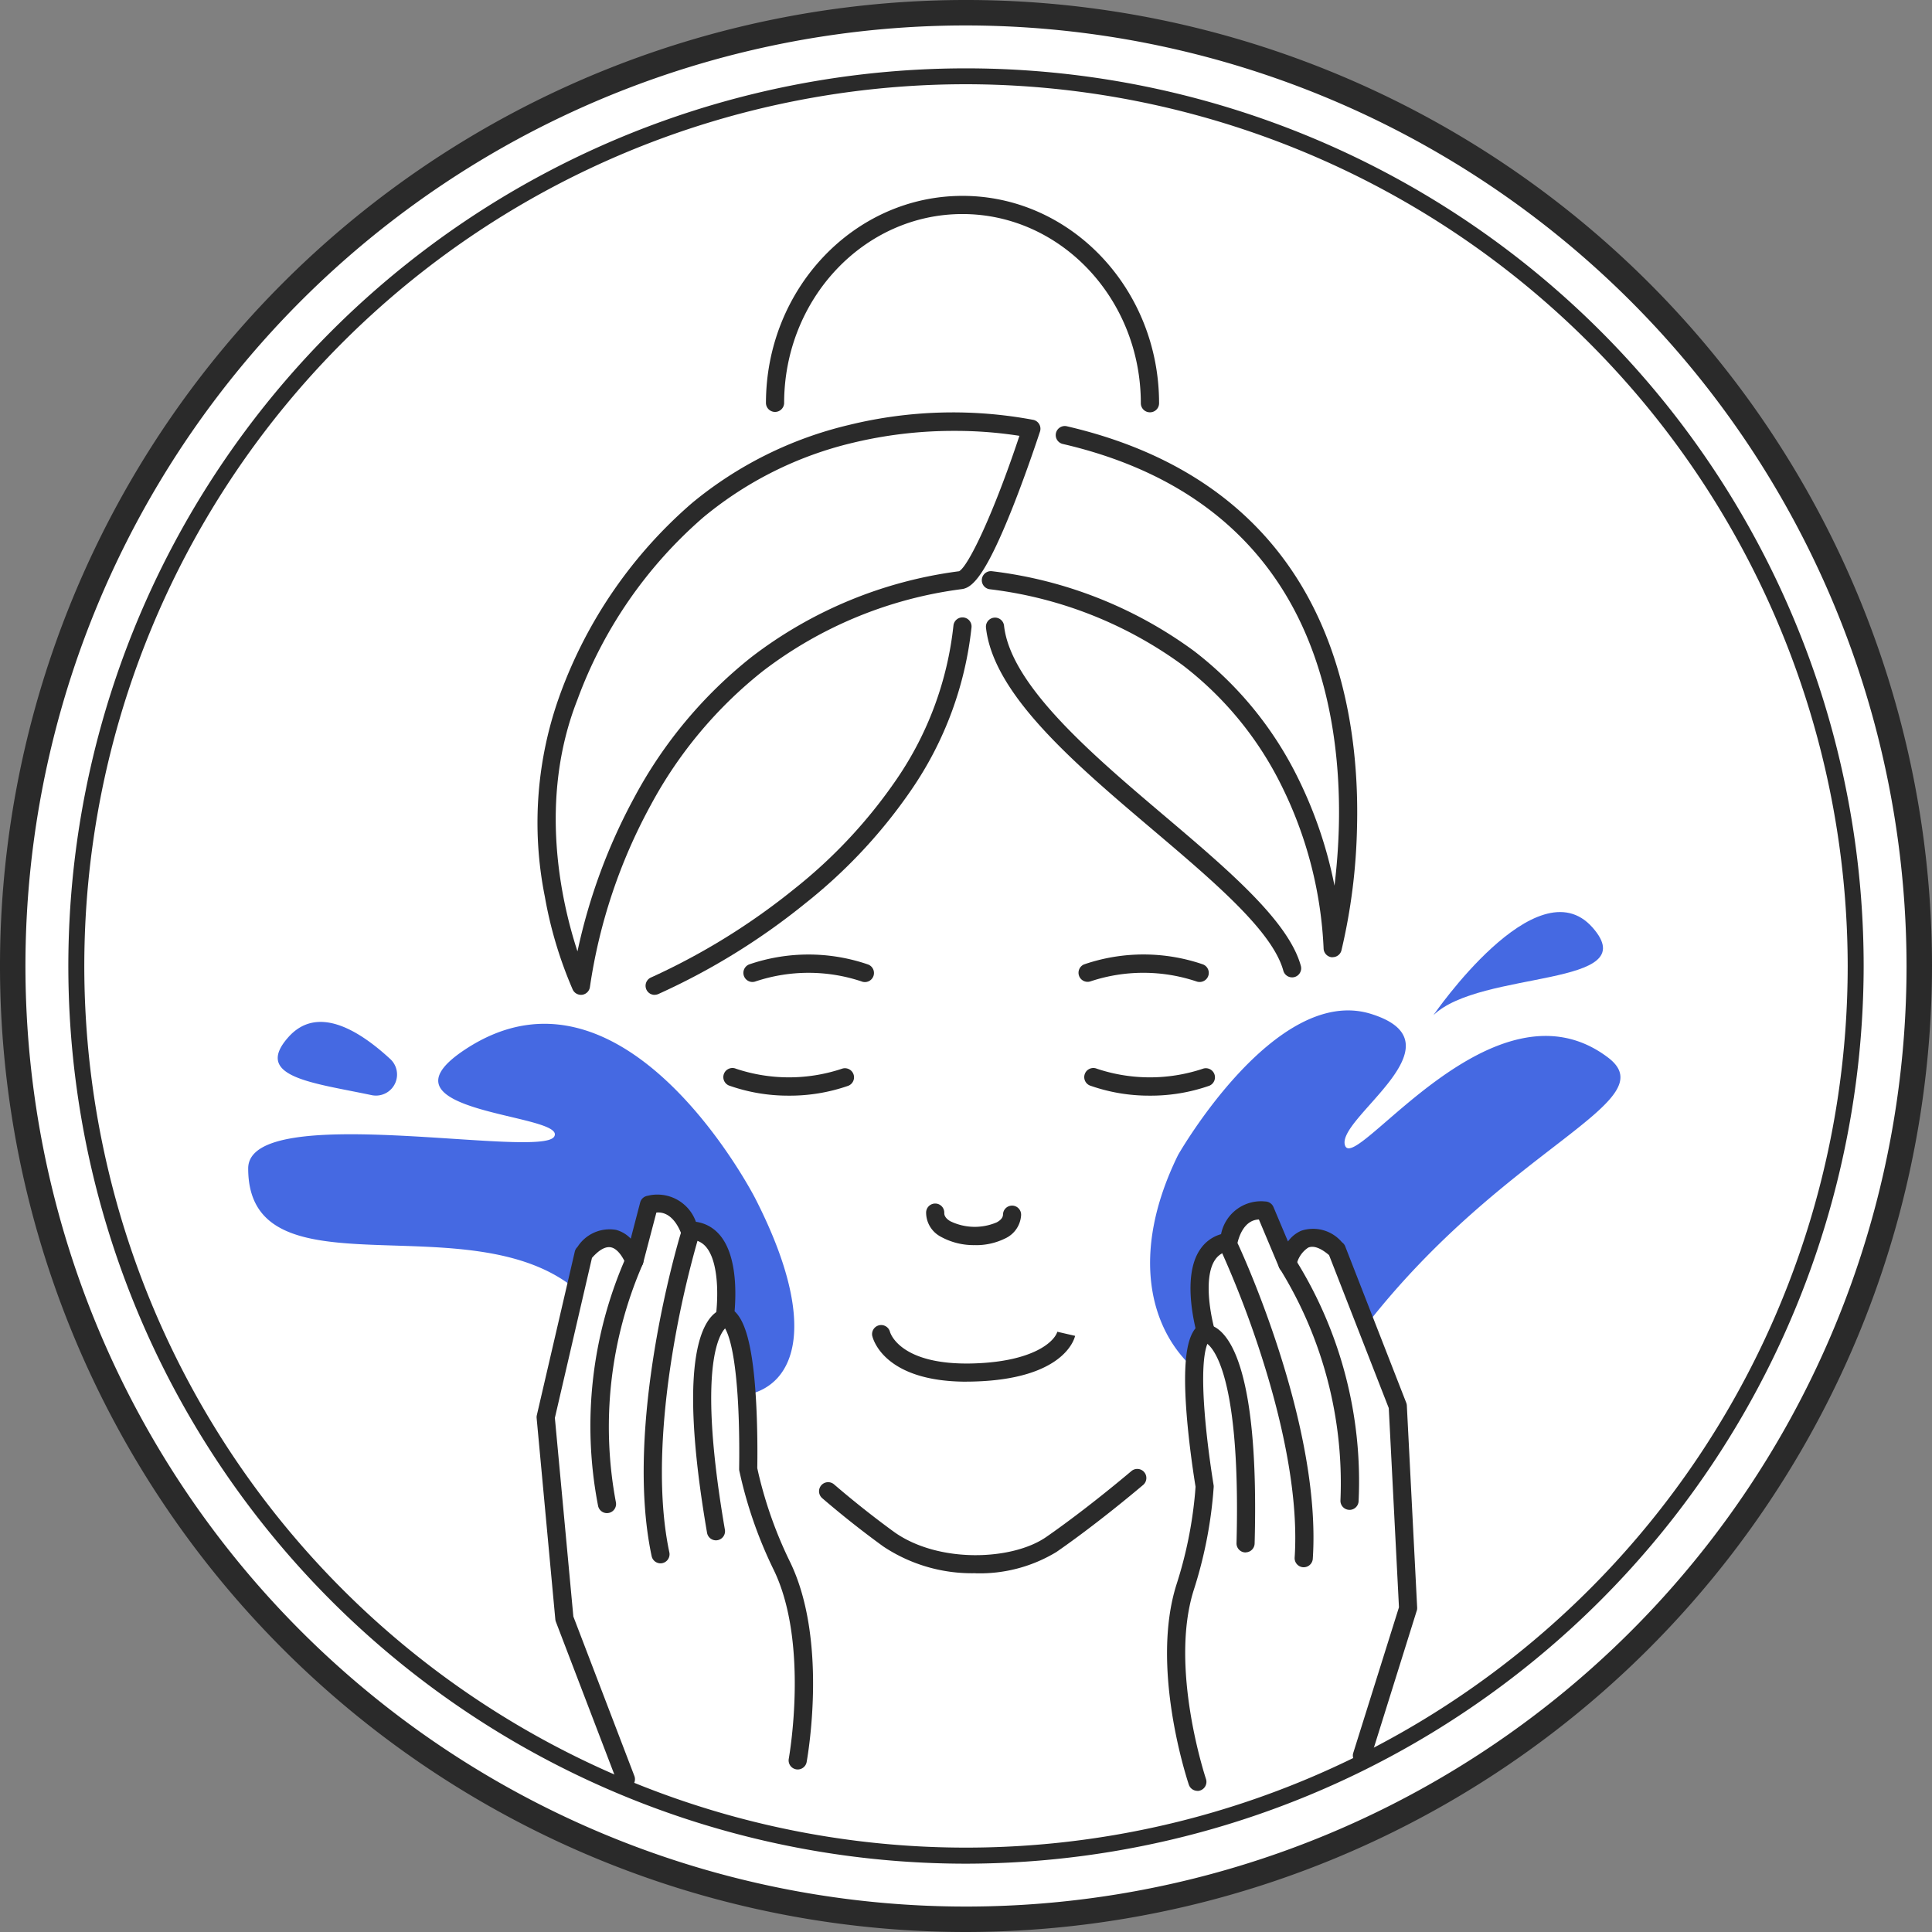 <svg viewBox="0 0 110 110" height="110" width="110" xmlns="http://www.w3.org/2000/svg" data-name="그룹 2283">
    <rect x="0" y="0" width="110" height="110" fill="#808080" stroke="none"/>
    <defs>
        <clipPath id="nzp4p0t5va">
            <path d="M0 0h110v110H0z" style="fill:none" data-name="사각형 876"></path>
        </clipPath>
    </defs>
    <g style="clip-path:url(#nzp4p0t5va)" data-name="그룹 2281">
        <path style="fill:#fff" transform="translate(.157 .157)" d="M109.118 54.843A54.276 54.276 0 1 1 54.842.567a54.276 54.276 0 0 1 54.276 54.276" data-name="패스 3445"></path>
        <path style="fill:#2a2a2a" d="M55 110a55 55 0 1 1 55-55 55.063 55.063 0 0 1-55 55M55 1.449A53.551 53.551 0 1 0 108.551 55 53.611 53.611 0 0 0 55 1.449" data-name="패스 3446"></path>
        <path style="fill:#4569e2" transform="translate(3.061 12.627)" d="m30.153 58.822.017-.073.049-.056c.574-.666 1.135-.934 1.668-.8a2.038 2.038 0 0 1 1.172 1.255l.83-3.189.183-.038a1.954 1.954 0 0 1 2.137 1.5 1.653 1.653 0 0 1 1.245.508c1.03 1.062.859 3.527.771 4.334.5.264 1.008 1.225 1.228 4.529 2.815-.571 4.126-4.069.483-11.195 0 0-7.432-14.533-16.56-8.441-5.442 3.63 5.873 3.615 5.119 4.927S11.07 50 11.07 53.9c0 7.442 12.566 1.857 18.632 6.866z" data-name="패스 3447"></path>
        <path style="fill:#4569e2" transform="translate(14.183 12.46)" d="M77.37 47.751c-6.471-4.9-14.335 6.539-14.963 5.031s6.906-5.826 1.465-7.516S52.891 53.3 52.891 53.3c-2.789 5.682-1.553 10 .929 12.183.059-1.381.328-1.933.638-2.16-.2-.786-.726-3.2.142-4.4a1.651 1.651 0 0 1 1.158-.682c.161-.767.7-1.876 1.9-1.795l.186.013 1.278 3.041a2.046 2.046 0 0 1 .98-1.41c.508-.213 1.1-.028 1.765.55l.056.049.027.069L63.6 63c7.951-10.2 17.115-12.718 13.77-15.249" data-name="패스 3448"></path>
        <path style="fill:#2a2a2a" transform="translate(10.101 18.114)" d="M45.437 71.458a9.108 9.108 0 0 1-5.248-1.523 54.1 54.1 0 0 1-3.475-2.748.517.517 0 0 1 .671-.788 54.592 54.592 0 0 0 3.406 2.7c2.517 1.806 6.727 1.644 8.671.3 1.408-.975 3.177-2.344 4.856-3.757a.517.517 0 0 1 .666.791c-1.7 1.432-3.5 2.824-4.934 3.815a8.4 8.4 0 0 1-4.615 1.214" data-name="패스 3449"></path>
        <path style="fill:#2a2a2a" transform="translate(6.63 5.088)" d="M26.446 51.554a.519.519 0 0 1-.468-.3 23.543 23.543 0 0 1-1.587-5.291 21.38 21.38 0 0 1 .895-11.59 26.259 26.259 0 0 1 7.5-10.833 21.927 21.927 0 0 1 8.9-4.428 24.858 24.858 0 0 1 10.521-.294.517.517 0 0 1 .377.662c-.008.022-.7 2.15-1.539 4.272-1.582 3.993-2.326 4.618-2.9 4.7a23.578 23.578 0 0 0-11.334 4.664 24.545 24.545 0 0 0-6.388 7.631 30.923 30.923 0 0 0-3.463 10.345.519.519 0 0 1-.429.456.491.491 0 0 1-.086.006M47.7 19.445a24.485 24.485 0 0 0-5.814.687 20.863 20.863 0 0 0-8.461 4.225 25.25 25.25 0 0 0-7.182 10.4c-2.242 5.7-.915 11.51.006 14.323a32.665 32.665 0 0 1 3.251-8.794 25.6 25.6 0 0 1 6.658-7.966 24.581 24.581 0 0 1 11.818-4.884c.523-.276 1.956-3.259 3.436-7.71a23.632 23.632 0 0 0-3.711-.281" data-name="패스 3450"></path>
        <path style="fill:#2a2a2a" transform="translate(12.109 5.255)" d="M63.77 49.245a.618.618 0 0 1-.068 0 .519.519 0 0 1-.451-.514 23.138 23.138 0 0 0-2.388-9.238 19.5 19.5 0 0 0-5.628-6.869 23.282 23.282 0 0 0-11-4.331.517.517 0 1 1 .147-1.024 24.29 24.29 0 0 1 11.5 4.548 20.532 20.532 0 0 1 5.924 7.253 24.488 24.488 0 0 1 2.065 6.1c.12-.983.218-2.132.249-3.385.089-3.575-.365-8.766-3.037-13.2-2.614-4.335-6.878-7.216-12.674-8.561a.517.517 0 1 1 .234-1.007c6.081 1.412 10.567 4.452 13.33 9.04 2.8 4.653 3.277 10.062 3.181 13.781a33.346 33.346 0 0 1-.887 7.019.515.515 0 0 1-.5.385" data-name="패스 3451"></path>
        <path style="fill:#2a2a2a" transform="translate(7.961 7.616)" d="M29.313 49.028a.517.517 0 0 1-.2-.994A37.93 37.93 0 0 0 37.257 43a28.474 28.474 0 0 0 5.843-6.266 19.076 19.076 0 0 0 3.223-8.722.517.517 0 1 1 1.029.1 20.1 20.1 0 0 1-3.4 9.206 29.523 29.523 0 0 1-6.063 6.5 38.318 38.318 0 0 1-8.374 5.165.523.523 0 0 1-.2.04" data-name="패스 3452"></path>
        <path style="fill:#2a2a2a" transform="translate(10.754 16.336)" d="M44.287 62.331c-4.788 0-5.359-2.513-5.382-2.623a.518.518 0 0 1 1.012-.216c.014.052.557 1.921 4.749 1.8 3.394-.1 4.613-1.231 4.784-1.816v.014l1.008.232c-.059.251-.715 2.46-5.758 2.6-.14.005-.277.006-.41.006" data-name="패스 3453"></path>
        <path style="fill:#2a2a2a" transform="translate(13.299 11.771)" d="M55 44.139a.5.5 0 0 1-.171-.029 9.535 9.535 0 0 0-6.029-.01.517.517 0 0 1-.378-.962 10.418 10.418 0 0 1 6.749-.008.518.518 0 0 1-.171 1.009" data-name="패스 3454"></path>
        <path style="fill:#2a2a2a" transform="translate(9.167 11.771)" d="M33.674 44.139a.518.518 0 0 1-.171-1.006 10.418 10.418 0 0 1 6.749.008.517.517 0 1 1-.378.962 9.535 9.535 0 0 0-6.029.006.5.5 0 0 1-.171.029" data-name="패스 3455"></path>
        <path style="fill:#2a2a2a" transform="translate(12.159 7.616)" d="M61.408 48.031a.519.519 0 0 1-.5-.38c-.613-2.241-3.924-5.048-7.429-8.021-4.463-3.783-9.077-7.7-9.5-11.507a.517.517 0 1 1 1.028-.115c.378 3.4 5.033 7.351 9.141 10.833 3.63 3.079 7.06 5.988 7.758 8.537a.518.518 0 0 1-.363.636.557.557 0 0 1-.137.018" data-name="패스 3456"></path>
        <path style="fill:#2a2a2a" transform="translate(9.445 2.416)" d="M56.026 21.059a.516.516 0 0 1-.517-.517c0-5.939-4.557-10.771-10.157-10.771S35.2 14.6 35.2 20.542a.518.518 0 0 1-1.035 0c0-6.51 5.02-11.806 11.192-11.806s11.191 5.3 11.191 11.806a.516.516 0 0 1-.517.517" data-name="패스 3457"></path>
        <path style="fill:#2a2a2a" transform="translate(11.421 14.842)" d="M44.091 56.049a3.868 3.868 0 0 1-1.957-.483 1.557 1.557 0 0 1-.826-1.38.517.517 0 1 1 1.034.027c0 .065-.008.263.333.471a3.184 3.184 0 0 0 2.655.069c.35-.19.355-.387.356-.452a.517.517 0 0 1 .517-.5h.014a.516.516 0 0 1 .5.53 1.559 1.559 0 0 1-.9 1.335 3.728 3.728 0 0 1-1.732.385" data-name="패스 3458"></path>
        <path style="fill:#2a2a2a" transform="translate(8.926 13.173)" d="M35.965 49.209a10.06 10.06 0 0 1-3.335-.559.518.518 0 1 1 .343-.976A9.521 9.521 0 0 0 39 47.68a.518.518 0 0 1 .379.964 10.1 10.1 0 0 1-3.415.565" data-name="패스 3459"></path>
        <path style="fill:#2a2a2a" transform="translate(13.377 13.173)" d="M52.063 49.209a10.06 10.06 0 0 1-3.335-.559.518.518 0 1 1 .343-.976 9.521 9.521 0 0 0 6.028.006.518.518 0 0 1 .379.964 10.1 10.1 0 0 1-3.415.565" data-name="패스 3460"></path>
        <path style="fill:#2a2a2a" transform="translate(14.392 14.813)" d="M53.785 87.151a.519.519 0 0 1-.491-.355c-.223-.678-2.146-6.756-.714-11.355a23.786 23.786 0 0 0 1.071-5.253l.027-.351c-.079-.483-.366-2.3-.511-4.165-.245-3.162.077-4.329.509-4.861-.263-1.132-.6-3.306.3-4.54a2.121 2.121 0 0 1 1.154-.816 2.324 2.324 0 0 1 2.358-1.873l.186.013a.518.518 0 0 1 .44.315l.826 1.961a1.827 1.827 0 0 1 .756-.611A2.144 2.144 0 0 1 62 55.9l.056.049a.5.5 0 0 1 .143.2l.027.07 3.448 8.837a.5.5 0 0 1 .034.162l.587 11.495a.518.518 0 0 1-.011.14l-2.628 8.4a.517.517 0 1 1-1.01-.227l2.613-8.326-.58-11.341-3.4-8.711c-.484-.411-.882-.555-1.185-.428a1.559 1.559 0 0 0-.683 1.071.517.517 0 0 1-.465.378.523.523 0 0 1-.511-.315l-1.151-2.735c-.876.033-1.16 1.059-1.229 1.386a.514.514 0 0 1-.435.406 1.144 1.144 0 0 0-.809.474c-.59.813-.417 2.582-.06 3.967a.519.519 0 0 1-.2.546c-.194.142-.618.836-.356 4.2.151 1.952.474 3.919.509 4.137a.512.512 0 0 1 .006.125l-.032.412a24.853 24.853 0 0 1-1.114 5.481c-1.361 4.366.623 10.466.708 10.724a.519.519 0 0 1-.491.679" data-name="패스 3461"></path>
        <path style="fill:#2a2a2a" transform="translate(15.766 15.474)" d="M61.071 70.49h-.034a.518.518 0 0 1-.483-.55 23.193 23.193 0 0 0-3.443-13.163.517.517 0 0 1 .855-.582 23.824 23.824 0 0 1 3.62 13.814.517.517 0 0 1-.516.483" data-name="패스 3462"></path>
        <path style="fill:#2a2a2a" transform="translate(14.769 16.335)" d="M56.147 72.055h-.014a.517.517 0 0 1-.5-.531c.274-10.39-1.643-11.359-1.767-11.41a.518.518 0 0 1 .089-1.03c.227.009 1.021.166 1.686 1.853.81 2.063 1.159 5.63 1.023 10.613a.518.518 0 0 1-.517.5m-2.231-11.933z" data-name="패스 3463"></path>
        <path style="fill:#2a2a2a" transform="translate(15.055 15.281)" d="M59.174 73.951h-.034a.519.519 0 0 1-.483-.55c.254-3.827-.885-8.343-1.885-11.458a56.453 56.453 0 0 0-2.27-5.937.517.517 0 1 1 .937-.438c.194.416 4.755 10.283 4.251 17.9a.517.517 0 0 1-.516.483" data-name="패스 3464"></path>
        <path style="fill:#2a2a2a" transform="translate(6.618 14.729)" d="M29.016 87.088a.518.518 0 0 1-.484-.333l-3.5-9.146a.574.574 0 0 1-.032-.136l-1.064-11.462a.51.51 0 0 1 .011-.165l2.161-9.313a.524.524 0 0 1 .112-.222l.049-.056a2.168 2.168 0 0 1 2.189-.96 1.8 1.8 0 0 1 .836.5l.536-2.059a.516.516 0 0 1 .391-.375l.183-.04a2.326 2.326 0 0 1 2.6 1.515 2.124 2.124 0 0 1 1.259.642c1.062 1.094 1.04 3.293.943 4.451.5.466.991 1.573 1.2 4.738.125 1.875.1 3.778.092 4.194l.077.343a23.779 23.779 0 0 0 1.813 5.046c2.078 4.346 1.045 10.637.922 11.34a.517.517 0 0 1-1.019-.181c.047-.267 1.136-6.588-.836-10.713a24.728 24.728 0 0 1-1.885-5.266l-.091-.4a.454.454 0 0 1-.013-.124c0-.221.042-2.211-.088-4.168-.225-3.367-.743-3.994-.956-4.106a.518.518 0 0 1-.271-.513c.156-1.422.071-3.2-.628-3.917a1.156 1.156 0 0 0-.869-.352.515.515 0 0 1-.485-.34c-.115-.313-.546-1.288-1.416-1.2L30 57.18a.517.517 0 0 1-.974.078c-.239-.544-.534-.886-.828-.962-.317-.082-.692.119-1.112.595L24.974 66l1.052 11.307 3.474 9.079a.516.516 0 0 1-.3.668.527.527 0 0 1-.185.034" data-name="패스 3465"></path>
        <path style="fill:#2a2a2a" transform="translate(7.276 15.435)" d="M27.282 70.716a.518.518 0 0 1-.505-.41 23.818 23.818 0 0 1 1.6-14.189.517.517 0 0 1 .929.454 23.2 23.2 0 0 0-1.517 13.519.518.518 0 0 1-.4.614.532.532 0 0 1-.109.011" data-name="패스 3466"></path>
        <path style="fill:#2a2a2a" transform="translate(8.548 16.144)" d="M32.217 71.556a.517.517 0 0 1-.509-.429c-.844-4.913-1.015-8.5-.507-10.652.416-1.765 1.179-2.035 1.4-2.076a.517.517 0 0 1 .236 1.006c-.116.068-1.874 1.3-.112 11.546a.519.519 0 0 1-.511.605m.572-12.139" data-name="패스 3467"></path>
        <path style="fill:#2a2a2a" transform="translate(7.938 15.141)" d="M29.669 73.869a.518.518 0 0 1-.505-.41c-1.591-7.467 1.509-17.885 1.642-18.325a.517.517 0 1 1 .989.3 56.735 56.735 0 0 0-1.4 6.2c-.544 3.226-1.022 7.859-.223 11.61a.518.518 0 0 1-.4.614.532.532 0 0 1-.109.011" data-name="패스 3468"></path>
        <path style="fill:#4569e2" transform="translate(17.677 11.247)" d="M63.933 46.557s5.882-8.586 9.058-5c3.048 3.438-6.385 2.4-9.058 5" data-name="패스 3469"></path>
        <path style="fill:#4569e2" transform="translate(3.425 12.602)" d="M17.721 49.748a1.2 1.2 0 0 0 1.071-2.056c-1.884-1.737-4.193-3.055-5.805-1.236-2.009 2.267 1.407 2.59 4.734 3.292" data-name="패스 3470"></path>
        <path style="fill:#2a2a2a" transform="translate(.842 .843)" d="M54.158 105.267a51.109 51.109 0 1 1 51.109-51.11 51.168 51.168 0 0 1-51.109 51.11m0-101.314a50.2 50.2 0 1 0 50.2 50.2 50.262 50.262 0 0 0-50.2-50.2" data-name="패스 3471"></path>
    </g>
</svg>
